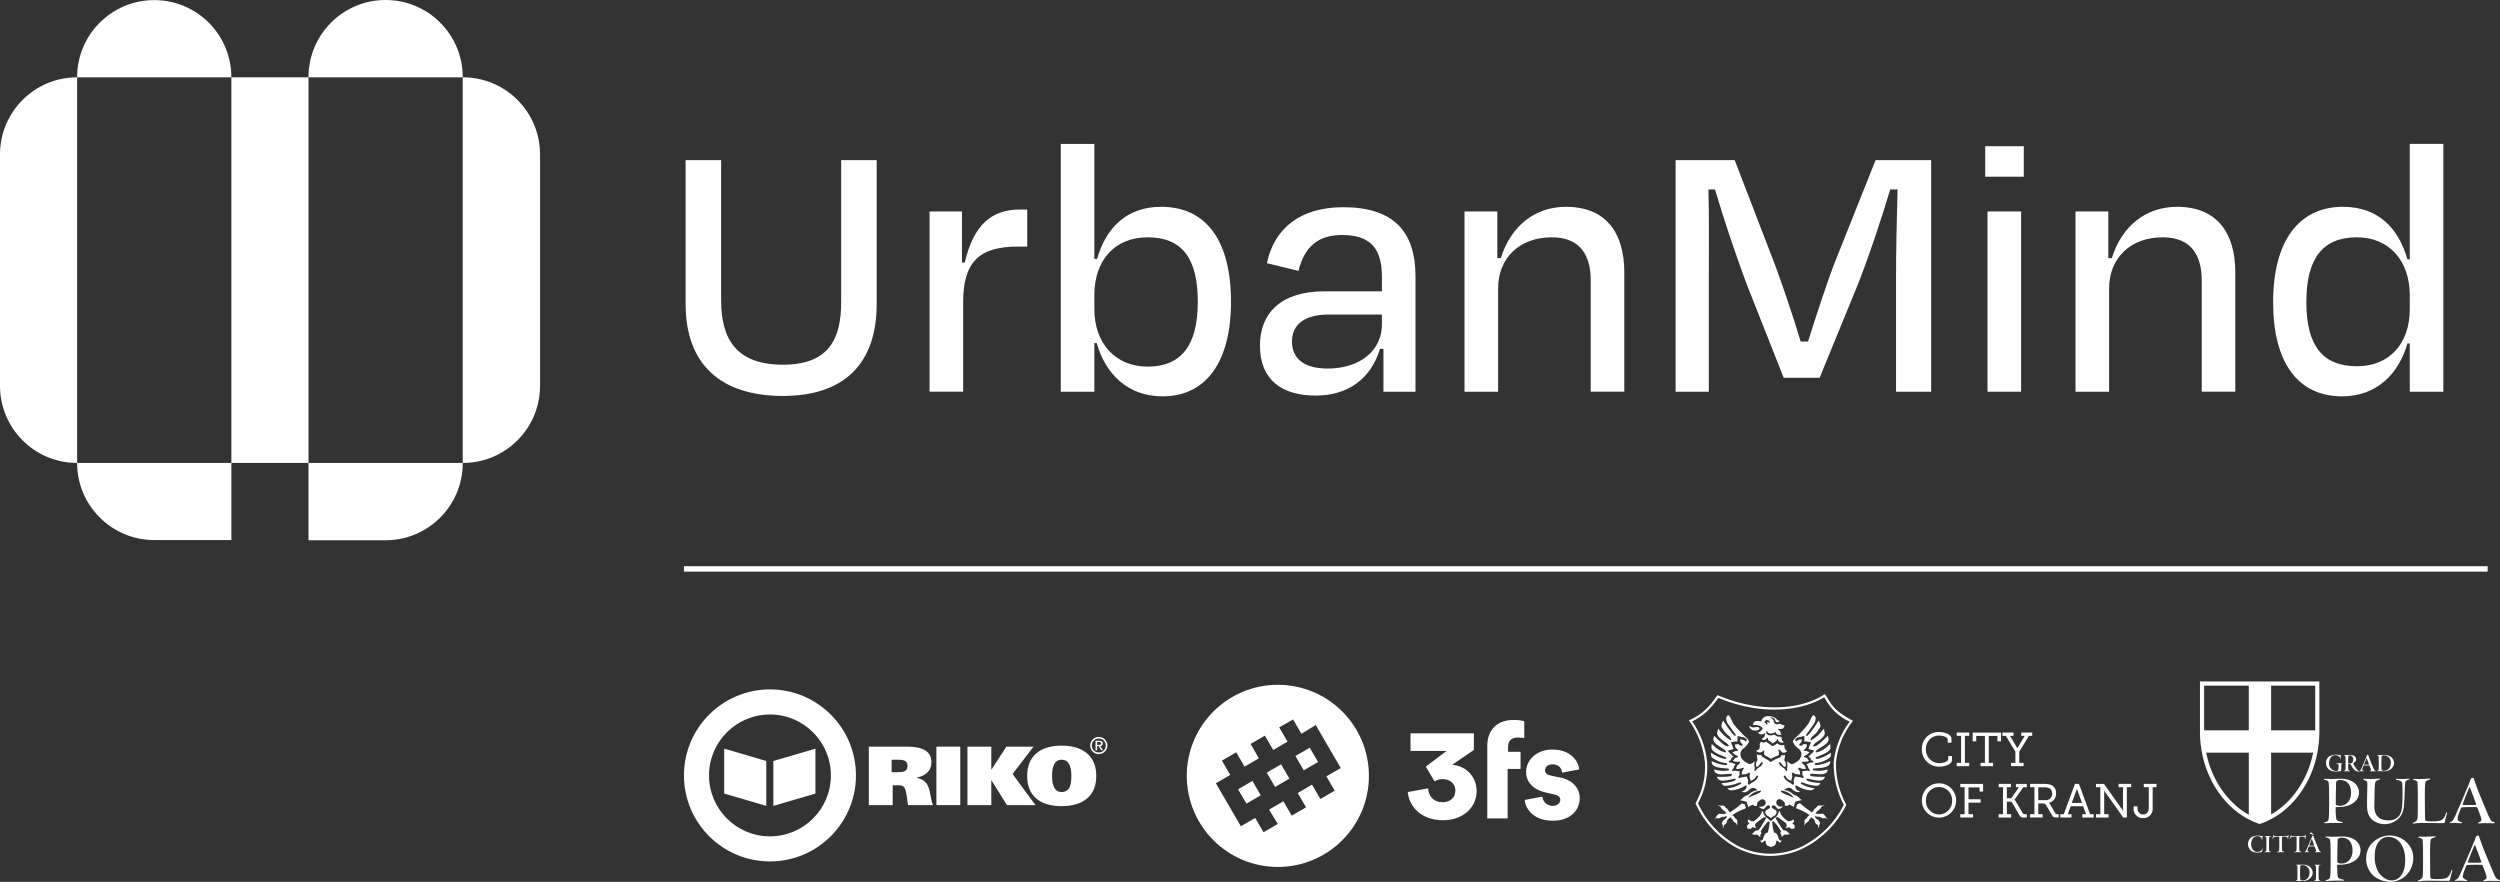 <?xml version="1.0" encoding="UTF-8"?>
<svg id="Layer_1" data-name="Layer 1" xmlns="http://www.w3.org/2000/svg" viewBox="0 0 460.342 162.387">
  <rect x="0" y="0" width="460.342" height="162.387" fill="#333333" stroke="none"/>
  <defs>
    <style>
      .cls-1 {
        fill: #fff;
      }
    </style>
  </defs>
  <path class="cls-1" d="M154.89,55.639v-26.156h6.539v26.511c0,11.017-6.041,16.916-17.271,16.916-11.372,0-17.911-5.756-17.911-16.916v-26.511h6.539v25.799c0,6.966,2.63,11.871,11.372,11.871,8.316,0,10.732-4.549,10.732-11.514"/>
  <path class="cls-1" d="M171.165,72.128v-33.192h5.971v9.381l.497.072c1.707-7.249,5.118-9.808,10.235-9.808h1.28v6.823h-1.705c-7.18,0-10.094,2.842-10.094,10.305v16.418h-6.183l-0.0 0Z"/>
  <path class="cls-1" d="M220.559,55.568c0-8.032-2.913-11.87-9.239-11.87-5.971,0-9.808,4.122-9.808,10.66v2.559c0,6.254,3.837,10.59,9.808,10.59,6.255,0,9.239-3.979,9.239-11.94M201.513,47.678h.497c1.635-5.686,5.401-9.595,11.798-9.595,8.317,0,12.864,6.254,12.864,17.485,0,11.3-4.762,17.413-12.58,17.413-6.468,0-10.52-4.123-12.154-9.809h-.426v8.955h-6.184V26.498h6.184v21.18Z"/>
  <path class="cls-1" d="M254.461,59.76v-1.847h-9.736c-4.338,0-6.825,1.707-6.825,4.976,0,2.63,1.636,4.974,6.54,4.974,6.112,0,10.021-3.412,10.021-8.103M254.746,64.239h-.64c-1.635,5.473-5.899,8.6-11.799,8.6-6.254,0-10.305-2.844-10.305-9.24,0-5.756,3.696-9.95,11.799-9.95h10.66v-2.701c0-4.974-1.919-7.676-7.321-7.676-4.477,0-6.966,2.204-8.032,6.61l-5.827-1.422c1.35-6.396,6.112-10.305,14.072-10.305,9.24,0,13.291,4.477,13.291,12.722v21.252h-5.899v-7.89l-0.0 0Z"/>
  <path class="cls-1" d="M275.854,72.128h-6.184v-33.192h6.041v8.6h.64c1.847-5.9,6.254-9.453,12.012-9.453,7.391,0,10.731,4.834,10.731,12.082v21.962h-6.182v-20.47c0-4.549-1.849-7.96-7.18-7.96-5.899,0-9.878,3.767-9.878,9.453v18.977h0Z"/>
  <path class="cls-1" d="M314.659,72.128h-6.113V29.484h10.875l7.605,19.76c1.065,2.913,3.127,8.883,4.549,13.645h1.35c1.492-4.762,3.412-10.518,4.619-13.789l7.82-19.616h10.233v42.645h-6.467v-21.11c0-4.834.142-11.3.283-16.134h-1.35c-1.564,5.189-3.695,11.727-5.899,17.341l-7.108,17.343h-6.609l-6.966-17.626c-2.204-5.971-4.194-12.012-5.686-17.058h-1.208c.141,4.904.07,11.159.07,16.134v21.11l0-0Z"/>
  <path class="cls-1" d="M365.973,38.937h6.183v33.192h-6.183v-33.192ZM365.547,26.925h7.108v5.614h-7.108v-5.614Z"/>
  <path class="cls-1" d="M388.361,72.128h-6.184v-33.192h6.041v8.6h.64c1.847-5.9,6.254-9.453,12.012-9.453,7.391,0,10.731,4.834,10.731,12.082v21.962h-6.182v-20.47c0-4.549-1.849-7.96-7.18-7.96-5.899,0-9.878,3.767-9.878,9.453v18.977h-0Z"/>
  <path class="cls-1" d="M443.726,56.918v-2.559c0-6.324-3.767-10.66-9.737-10.66-6.254,0-9.309,3.837-9.309,11.94,0,7.96,2.985,11.799,9.309,11.799,5.9,0,9.737-4.051,9.737-10.52M443.726,63.244h-.427c-1.633,5.686-5.755,9.737-12.01,9.737-8.101,0-12.722-6.113-12.722-17.343,0-11.302,4.762-17.556,12.864-17.556,6.539,0,10.235,3.981,11.868,9.667h.427v-21.252h6.183v45.631h-6.183s0-8.885,0-8.885Z"/>
  <path class="cls-1" d="M85.208,14.236v71.007h.036c7.844,0,14.201-6.359,14.201-14.201V28.437c0-7.842-6.357-14.201-14.201-14.201h-.036Z"/>
  <path class="cls-1" d="M56.805,14.201v.036h28.403v-.036c0-7.844-6.359-14.201-14.201-14.201-7.844,0-14.202,6.357-14.202,14.201"/>
  <path class="cls-1" d="M56.805,85.243v14.237h14.202c7.842,0,14.201-6.359,14.201-14.202v-.034s-28.403,0-28.403,0Z"/>
  <rect class="cls-1" x="42.604" y="14.236" width="14.201" height="71.007"/>
  <path class="cls-1" d="M14.201,14.219v.018h28.403v-.018C42.604,6.369,36.235.007,28.385.018c-7.836.009-14.184,6.365-14.184,14.201"/>
  <path class="cls-1" d="M14.201,85.243h0c0,7.844,6.359,14.201,14.202,14.201h14.201v-14.201s-28.403,0-28.403,0Z"/>
  <path class="cls-1" d="M0,28.438v42.604c0,7.844,6.359,14.202,14.201,14.202V14.237C6.359,14.237,0,20.594,0,28.438"/>
  <path class="cls-1" d="M428.252,162.156c.025.051.038.064.128.064.348-.013.889-.064,1.519-.064h1.699c.026,0,.039-.051.039-.104,0-.025-.013-.051-.091-.064-.309-.051-.592-.128-.708-.179-.335-.168-.374-.335-.412-.734-.051-.477-.078-.979-.078-1.648,0-.18.026-.193.103-.193h.451c.952,0,2.175-.258,2.948-.94.502-.437.811-.99.811-1.789,0-.387-.193-1.236-.914-1.764-.823-.618-1.737-.721-2.407-.721-.4,0-1.417.051-1.712.051-.476,0-1.107-.038-1.39-.038-.026.025-.051.051-.051.103,0,.025.025.038.076.051.669.155.76.309.798.527.064.373.091.825.091,2.369v2.304c0,1.107-.039,1.752-.078,1.983-.064.425-.193.554-.837.708l.013.078h0ZM433.195,156.607c0,1.069-.476,1.906-1.236,2.228-.245.116-.579.179-.823.179-.218,0-.451-.063-.618-.128-.103-.064-.141-.091-.141-.22,0-.837.025-3.45.063-3.9.013-.206.064-.297.142-.348.116-.089.309-.167.592-.167,1.558,0,2.021,1.248,2.021,2.342v.013ZM440.095,153.84c-1.094,0-2.214.399-3.09,1.197-.901.798-1.313,1.906-1.313,3.141,0,.953.36,1.983.99,2.704.902,1.017,2.202,1.506,3.567,1.506.63,0,1.776-.271,2.665-1.069.746-.668,1.468-1.815,1.468-3.385,0-2.291-2.061-4.093-4.274-4.093h-.013 0ZM439.786,154.097c.927,0,1.584.437,2.048.926.81.901,1.055,2.215,1.055,3.374,0,2.549-1.21,3.72-2.458,3.72-.696,0-1.365-.257-2.137-1.094-.618-.669-1.03-1.931-1.03-3.141,0-1.146.18-2.227.798-2.936.476-.566,1.004-.848,1.712-.848h.012l0-0ZM451.436,160.173c-.012,0-.025.013-.051.091-.129.476-.245.759-.527,1.094-.36.412-.825.514-2.111.514-.567,0-.825-.025-1.018-.076-.167-.051-.205-.142-.218-.373-.013-.283-.038-1.056-.038-2.587l-.013-1.699c-.013-1.005.025-1.816.064-2.254.038-.372.141-.539.952-.759.013-.051-.026-.116-.051-.142-.541.026-1.21.091-1.841.091-.425,0-.823-.013-1.184-.026-.064,0-.078.013-.091.053l-.013.012c-.012.026.013.051.039.078.656.206.759.334.772.516.026.372.064,1.068.064,2.136v2.717c0,1.235-.026,1.595-.078,1.84-.076.425-.463.592-.863.747-.025.026,0,.078.013.103.026.026.091.026.18.013.322-.038.927-.103,1.545-.103,2.085,0,2.729.038,3.205.038.515,0,.656,0,.785-.013.116-.025.167-.064.193-.218.09-.516.206-.952.347-1.377.064-.233.064-.297.038-.335-.038-.038-.063-.078-.089-.078h-.013l0.0 0ZM456.329,153.84c-.078,0-.22.064-.309.103-.051.038-.091.091-.116.167-.052.155-.142.412-.271.734-.669,1.635-2.15,5.085-2.458,5.754-.477,1.082-.567,1.249-1.095,1.455-.038.013-.025.064,0,.091.013.038.039.051.104.051.167,0,.514-.038.863-.038.347,0,.579.051,1.158.064.066-.013.129-.116.066-.142-.58-.232-.798-.373-.786-.721.026-.489.4-1.326.593-1.841.064-.18.205-.232.347-.245.669-.051,1.957-.051,2.536-.025.116,0,.155.051.232.245.155.373.58,1.48.631,1.724.116.502.089.644-.554.901,0,.026.013.064.026.091.012.025.051.038.076.038.142,0,.683-.051,1.094-.051.413,0,.709.013,1.803.026.012-.013.103-.142.064-.155-.721-.18-.825-.541-1.198-1.339-.18-.399-1.094-2.587-1.531-3.681-.464-1.185-.747-1.866-1.107-2.987-.051-.167-.091-.218-.155-.218h-.012ZM454.783,158.86c-.335,0-.399-.089-.36-.167.502-1.378.695-1.777,1.197-3.0.051-.103.104-.129.167,0,.36.927.618,1.57,1.094,2.922.052.155.013.232-.128.232-.348.013-.606.013-1.082.013h-.888 0Z"/>
  <path class="cls-1" d="M427.975,151.53c.026.051.038.064.129.064.347-.013.888-.064,1.519-.064h1.699c.026,0,.038-.051.038-.104,0-.025-.012-.051-.09-.064-.309-.051-.592-.128-.708-.18-.335-.167-.373-.334-.413-.733-.051-.477-.076-.979-.076-1.648,0-.18.025-.193.103-.193h.45c.953,0,2.177-.258,2.949-.94.502-.437.81-.99.81-1.789,0-.387-.192-1.236-.913-1.764-.825-.618-1.739-.721-2.408-.721-.399,0-1.415.051-1.712.051-.476,0-1.106-.038-1.39-.038-.025.025-.051.051-.051.103,0,.025.026.038.078.051.669.154.759.309.798.527.064.373.09.825.09,2.369v2.304c0,1.107-.038,1.751-.076,1.983-.064.425-.193.554-.838.708l.013.078-0-0ZM432.919,145.981c0,1.068-.476,1.906-1.236,2.227-.245.116-.579.18-.823.18-.22,0-.451-.064-.618-.128-.103-.064-.142-.091-.142-.22,0-.837.026-3.45.064-3.901.013-.205.064-.296.142-.347.116-.089.309-.167.592-.167,1.557,0,2.021,1.248,2.021,2.342v.013ZM443.68,143.445c.039-.051.013-.064-.051-.064-.258.013-.85.064-1.21.064-.283,0-.772-.026-1.017-.038-.129,0-.193.025-.22.064,0,.025-.012.038-.025.063-.013.026,0,.051.064.064.734.078,1.068.233,1.132.721.051.464.051,1.455.026,3.167-.026,1.288-.18,2.124-.605,2.717-.271.36-.811.862-1.983.862-.63,0-1.313-.141-1.738-.489-.541-.45-.85-1.042-.85-2.072,0-1.082.038-2.395.051-3.091.013-.592.038-.952.091-1.222.064-.335.245-.489.862-.669.039,0,.053-.064.053-.116,0-.026-.026-.039-.091-.039-.541,0-1.017.078-1.493.078-.258.013-1.018-.038-1.288-.038-.167,0-.218.025-.232.076l-.013.064c.309.103.541.206.656.309.142.155.155.36.091,2.073-.039,1.132-.039,2.15-.026,2.627.013.721.18,1.711.952,2.394.502.451,1.314.811,2.279.811,1.146,0,2.189-.541,2.819-1.313.605-.76.773-1.674.811-3.013.078-2.329.129-3.128.167-3.372.026-.193.167-.322.284-.373.141-.078.283-.116.45-.155l.051-.089ZM450.477,149.547c-.013,0-.025.013-.051.091-.129.476-.245.759-.527,1.094-.36.412-.825.514-2.112.514-.566,0-.823-.025-1.017-.076-.167-.053-.205-.142-.218-.373-.013-.284-.039-1.056-.039-2.588l-.012-1.699c-.013-1.004.025-1.815.064-2.253.038-.372.141-.541.952-.759.013-.051-.026-.116-.051-.142-.541.026-1.21.091-1.841.091-.425,0-.823-.013-1.184-.026-.064,0-.078.013-.091.053l-.013.012c-.012.026.013.051.039.078.656.206.759.334.772.516.025.372.064,1.068.064,2.136v2.717c0,1.235-.026,1.595-.078,1.84-.078.425-.463.592-.863.747-.025.026,0,.078.013.103.026.026.091.026.18.013.322-.038.927-.103,1.545-.103,2.085,0,2.729.038,3.205.038.515,0,.656,0,.785-.013.116-.025.167-.064.193-.218.09-.516.206-.952.347-1.377.064-.233.064-.297.038-.335-.038-.038-.064-.078-.089-.078h-.013l0.0 0ZM455.369,143.214c-.076,0-.218.064-.309.103-.051.038-.089.091-.115.167-.052.155-.142.412-.271.734-.669,1.635-2.15,5.085-2.459,5.754-.476,1.081-.566,1.249-1.094,1.455-.038.013-.025.064,0,.091.013.038.039.051.104.051.167,0,.514-.038.863-.038.347,0,.579.051,1.158.064.064-.013.129-.116.064-.142-.579-.232-.797-.373-.785-.721.026-.489.4-1.326.593-1.841.064-.18.205-.232.347-.245.669-.051,1.957-.051,2.536-.025.116,0,.155.051.232.245.155.372.58,1.48.631,1.724.116.502.089.644-.554.901,0,.026.013.064.026.091.012.025.051.038.076.038.142,0,.683-.051,1.094-.051s.709.013,1.803.026c.012-.013.103-.142.064-.155-.722-.18-.825-.541-1.198-1.339-.18-.399-1.094-2.587-1.531-3.681-.464-1.185-.747-1.866-1.107-2.987-.051-.167-.091-.218-.155-.218h-.013v0ZM453.825,148.234c-.335,0-.4-.091-.36-.167.502-1.378.695-1.777,1.197-3.0.051-.103.103-.129.167,0,.36.927.618,1.57,1.094,2.922.052.154.013.232-.129.232-.347.013-.605.013-1.081.013h-.888l0-0Z"/>
  <path class="cls-1" d="M428.303,140.503c0,.481.19.864.449,1.104.321.307.794.458,1.354.458.175,0,.316-.014.477-.029.147-.014.217-.014.278-.014.067,0,.123-.004.166-.042.042-.033.066-.067.066-.137.005-.765.019-1.118.033-1.171.051-.051.132-.08.179-.089.005-.01.014-.043.005-.057-.085.005-.189.019-.41.019-.184,0-.391-.014-.703-.032-.029,0-.033.005-.033.013,0,.014.005.024.014.033.005.01.032.024.061.029.075.014.142.029.208.047.166.048.175.147.175.595,0,.372-.033.562-.132.637-.07.056-.184.109-.331.109-.203,0-.594-.089-.92-.434-.303-.311-.383-.712-.383-1.02,0-.575.232-.986.444-1.184.222-.212.458-.284.675-.284.556,0,.939.316,1.019.69.01.047.014.056.019.056h.014c.014,0,.027-.01.032-.024.005-.013.005-.051-.005-.103-.018-.091-.066-.383-.075-.661,0-.033-.01-.043-.019-.048l-.019-.01c-.013,0-.018.005-.023.019l-.038.075c-.005.01-.038.005-.075-.005-.222-.061-.477-.085-.637-.085-.156,0-.43.014-.704.089-.316.086-.51.175-.722.373-.307.283-.439.656-.439,1.076v.005l0-0ZM431.598,139.106c.279.075.294.104.297.236.011.179.014.613.014,1.057v.566c0,.524-.014.803-.07.869-.038.053-.155.113-.251.152,0,.014.01.029.019.037.005.01.024.01.104.01.118,0,.208-.027.439-.027.251,0,.458.018.524.018.014,0,.029,0,.033-.008.014-.019.019-.029.024-.038-.113-.043-.232-.104-.274-.137-.032-.024-.056-.061-.061-.146-.01-.218-.019-.501-.019-.912,0-.047.024-.075.051-.085.043-.014.095-.014.195-.014.179,0,.236.08.321.26.16.344.302.566.529.773.259.246.575.354.887.369.086.005.104-.005.113-.019,0-.014,0-.038-.056-.057-.255-.103-.487-.377-.712-.717-.209-.316-.34-.623-.369-.727-.01-.033.005-.066.029-.08.184-.109.49-.288.49-.671,0-.232-.128-.467-.326-.594-.264-.179-.548-.217-.831-.217-.085,0-.203.005-.444.024-.198.014-.42.014-.623.018-.043,0-.047.01-.043.029l.01.033 0-0ZM433.326,139.842c0,.265-.056.425-.16.557-.118.146-.294.203-.595.203-.056,0-.123-.005-.15-.01-.038-.014-.043-.033-.038-.486.005-.468.005-.728.029-.874.01-.048.029-.072.066-.091.066-.032.132-.051.227-.051.369,0,.623.345.623.746v.005l0-0ZM436.017,138.959c-.029,0-.08.024-.113.038-.019.014-.033.033-.043.061-.019.057-.051.152-.099.27-.245.599-.788,1.864-.901,2.11-.175.396-.208.458-.402.533-.013.005-.008.024,0,.033.005.014.014.018.038.018.062,0,.189-.014.316-.014s.212.019.425.024c.024-.005.048-.042.024-.051-.212-.085-.292-.137-.288-.265.01-.179.146-.486.217-.674.023-.067.075-.086.126-.089.246-.019.718-.019.931-.01.042,0,.056.018.085.089.056.136.212.543.232.632.042.184.032.236-.203.331,0,.01.005.024.008.032.005.01.019.014.029.014.053,0,.251-.019.401-.019.152,0,.26.005.661.01.005-.005.038-.051.024-.056-.265-.067-.302-.198-.439-.49-.066-.147-.401-.95-.562-1.351-.169-.434-.273-.684-.406-1.094-.019-.062-.033-.081-.056-.081h-.005ZM435.45,140.8c-.123,0-.146-.033-.132-.061.185-.506.255-.652.439-1.1.019-.038.038-.048.062,0,.132.34.226.575.401,1.072.019.056.005.085-.048.085-.128.005-.221.005-.396.005h-.326ZM440.831,140.521c0-.414-.16-.783-.505-1.085-.42-.378-1.024-.425-1.35-.425-.184,0-.35.014-.623.019-.236.005-.463.013-.628.013v.014c-.005.01,0,.024.01.033.203.048.264.089.269.193.005.075.014.316.014.835,0,.553.005,1.26-.019,1.624-.005.089-.051.132-.26.236-.008.01-.008.033,0,.042.105-.004.265-.014.412-.014.061,0,.519.019.717.019.321,0,.481-.005.727-.075.251-.07.477-.16.794-.463.329-.311.443-.712.443-.963v-.005l-0.0 0ZM438.962,139.096c.283,0,.585.08.84.302.222.179.449.529.449,1.062,0,.5-.193,1.001-.572,1.251-.288.19-.533.236-.708.236-.123,0-.236-.019-.335-.066-.043-.019-.066-.043-.075-.081-.057-.24-.062-.727-.062-1.331,0-.553.01-1.033.029-1.18.005-.051.005-.08.029-.099.056-.051.288-.094.401-.094h.005l-0.0 0Z"/>
  <path class="cls-1" d="M425.857,160.722c0-.415-.16-.783-.505-1.086-.42-.377-1.024-.425-1.35-.425-.184,0-.35.014-.623.019-.236.005-.463.014-.628.014v.014c-.005.01,0,.024.01.033.203.047.264.089.269.193.005.075.014.316.014.835,0,.553.005,1.26-.019,1.624-.005.089-.051.131-.26.235-.008.01-.008.033,0,.043.105-.005.265-.014.412-.014.061,0,.519.019.717.019.321,0,.481-.005.727-.075.251-.072.477-.161.794-.463.331-.311.443-.712.443-.963v-.005l-0.0 0ZM423.988,159.296c.283,0,.586.081.84.303.222.179.449.529.449,1.062,0,.5-.193,1-.572,1.251-.288.189-.533.236-.708.236-.123,0-.236-.019-.335-.067-.043-.019-.066-.042-.075-.08-.057-.241-.062-.727-.062-1.331,0-.553.01-1.035.029-1.18.005-.053.005-.081.029-.099.056-.053.288-.095.401-.095h.005l0.0 0ZM427.292,159.245c-.005-.01-.01-.014-.048-.014-.056,0-.269.014-.471.014-.217.005-.331-.014-.439-.014-.08,0-.123,0-.156.005-.023.005-.032.01-.037.019,0,.005-.005.014-.005.019,0,.01.005.014.029.019.061.008.112.027.165.056.128.07.132.142.132.811v.926c0,.628-.024.811-.043.882-.024.118-.136.175-.311.217,0,0,0,.014.005.033.005.014.024.024.075.024.072-.005.232-.024.458-.033.132-.005.321,0,.613.014.005-.005.014-.024.014-.038,0-.019-.005-.024-.029-.027-.051-.019-.127-.043-.165-.057-.066-.033-.085-.056-.104-.132-.029-.122-.033-.49-.033-.92v-.779c0-.524.019-.703.029-.768.014-.1.047-.156.331-.227l-.01-.029-0-0Z"/>
  <path class="cls-1" d="M413.938,155.458c0,.722.487,1.538,1.714,1.538.359,0,.572-.08.717-.066.029.005.043,0,.076-.043.066-.089.179-.34.227-.594,0-.014-.01-.033-.019-.053-.014-.01-.024-.01-.029.01-.033.085-.109.241-.246.354-.136.123-.377.268-.684.268-.883,0-1.18-.883-1.18-1.397,0-.406.094-.811.311-1.099.212-.274.51-.42.816-.42.265,0,.453.051.6.174.08.066.131.132.174.217.043.075.075.193.099.27.01.027.019.037.043.037.018-.005.023-.014.023-.024-.018-.203-.023-.447.076-.693.005-.014,0-.024-.01-.038-.01-.005-.024-.014-.033-.005-.099.067-.142.085-.193.067-.161-.062-.388-.099-.633-.099-.109,0-.41.013-.628.07-.279.07-.609.193-.85.463-.297.334-.374.741-.374,1.057v.005l0-0ZM418.159,153.947c-.005-.01-.01-.014-.048-.014-.057,0-.27.014-.473.014-.217.005-.331-.014-.438-.014-.081,0-.123,0-.156.005-.024.005-.033.01-.038.019,0,.005-.005.014-.005.018,0,.01.005.014.029.019.062.01.113.029.165.057.128.07.132.141.132.811v.925c0,.629-.023.813-.042.883-.024.118-.137.174-.311.217,0,0,0,.014.005.033.005.014.023.023.075.023.07-.004.232-.023.458-.032.131-.005.321,0,.613.014.005-.005.014-.024.014-.038,0-.019-.005-.024-.029-.029-.053-.019-.128-.042-.165-.056-.067-.033-.086-.057-.105-.132-.027-.123-.032-.49-.032-.92v-.779c0-.524.019-.703.029-.77.013-.099.047-.155.329-.227l-.008-.027h0ZM419.253,156.906c.005.033.019.037.094.037.175,0,.369-.032.605-.032.174,0,.462.014.642.014.056,0,.07-.01.075-.029l.01-.01c0-.01-.005-.014-.019-.019-.132-.024-.27-.051-.354-.113-.056-.042-.075-.099-.089-.169-.019-.089-.029-.316-.029-.977v-.51c0-.581.014-.854.019-.944.005-.062.019-.109.07-.109h.246c.393,0,.567.032.613.056.043.024.072.076.086.147.005.029.023.118.037.203.005.024.01.043.024.048.014.008.019.008.029.008s.014-.013.014-.037c.023-.284.027-.393.109-.628.01-.029.01-.053,0-.062-.005-.01-.019-.018-.024-.018-.01,0-.019.008-.033.027-.024.043-.066.085-.109.104-.042.019-.094.029-.292.033-.232.01-.717.019-1.251.019-.412,0-.591,0-.736-.005-.118,0-.175-.005-.212-.029-.033-.005-.043-.038-.053-.123-.003-.016-.011-.028-.024-.037-.014-.01-.023-.01-.037,0-.099.344-.203.575-.236.669-.005.043-.005.076.024.099.01.01.023.014.027-.005.076-.179.166-.339.255-.382.066-.033.166-.089.675-.089h.268c.029.019.024.174.024,1.043v.476c0,.671-.019.982-.029,1.044-.019.113-.08.165-.16.198-.104.047-.203.066-.26.08v.019ZM422.435,156.906c.005.033.019.037.094.037.175,0,.369-.032.605-.032.174,0,.462.014.641.014.057,0,.072-.01.076-.029l.01-.01c0-.01-.005-.014-.019-.019-.132-.024-.269-.051-.354-.113-.056-.042-.075-.099-.09-.169-.019-.089-.029-.316-.029-.977v-.51c0-.581.014-.854.019-.944.005-.062.019-.109.072-.109h.245c.393,0,.567.032.615.056.042.024.07.076.085.147.005.029.023.118.037.203.005.024.01.043.024.048.014.008.019.008.029.008s.014-.013.014-.037c.023-.284.027-.393.109-.628.01-.029.01-.053,0-.062-.005-.01-.019-.018-.024-.018-.01,0-.019.008-.033.027-.024.043-.066.085-.109.104-.042.019-.094.029-.292.033-.232.01-.717.019-1.251.019-.411,0-.591,0-.736-.005-.118,0-.175-.005-.212-.029-.033-.005-.043-.038-.053-.123-.003-.016-.011-.028-.024-.037-.013-.01-.023-.01-.037,0-.099.344-.203.575-.236.669-.005.043-.005.076.024.099.01.01.023.014.029-.005.075-.179.165-.339.254-.382.066-.033.165-.089.675-.089h.269c.029.019.024.174.024,1.043v.476c0,.671-.019.982-.029,1.044-.019.113-.08.165-.16.198-.104.047-.203.066-.26.08v.019ZM425.918,153.862c-.027,0-.08.023-.112.037-.019.014-.033.033-.043.062-.019.056-.052.15-.099.268-.246.6-.789,1.865-.902,2.11-.174.397-.208.458-.401.533-.014.005-.01.024,0,.033.005.014.014.019.038.019.032,0,.08-.005.131-.01.057,0,.123-.005.185-.005.127,0,.212.019.425.024.023-.005.047-.043.023-.053-.212-.085-.292-.137-.288-.264.01-.18.147-.487.217-.675.024-.066.075-.085.128-.089.246-.019.717-.019.93-.01.043,0,.057.019.085.089.057.137.212.543.232.632.043.184.033.236-.203.331,0,.01.005.024.01.033.005.01.019.013.029.013.027,0,.089-.004.165-.008.075-.005.161-.01.236-.01.152,0,.26.005.661.01.005-.005.037-.053.024-.057-.265-.066-.303-.198-.439-.49-.067-.147-.402-.949-.562-1.351-.169-.433-.273-.684-.406-1.094-.019-.062-.033-.08-.057-.08h-.005v0ZM425.352,155.702c-.123,0-.147-.032-.132-.061.184-.505.254-.652.439-1.1.019-.037.037-.047.061,0,.132.34.227.576.401,1.072.019.057.005.085-.047.085-.128.005-.222.005-.396.005h-.326ZM425.536,153.276c-.029,0-.142.094-.189.156-.024.023-.014.061.01.075.174.08.519.208.642.251.023-.014.056-.048.042-.067-.104-.089-.458-.415-.5-.415h-.005l-0.0 0Z"/>
  <path class="cls-1" d="M426.314,134.478h-8.117v-8.227h8.119l-.002,8.227ZM425.845,139.015c-.036.154-.072.309-.111.462-.035.142-.072.283-.11.422l-.024.087c-.033.118-.067.236-.103.353l-.021.074c-.041.132-.084.265-.143.446l-.187.537c-.043.118-.088.237-.134.354-.057.147-.116.291-.177.437-.06.143-.123.286-.185.426-.056.124-.115.248-.186.397l-.039.085c-.057.121-.118.239-.178.356-.211.412-.437.814-.673,1.196-.159.258-.323.511-.494.758-.171.245-.345.487-.527.722-.074.095-.149.19-.243.31l-.042.047c-.09.111-.183.221-.278.332-.094.111-.192.218-.292.328-.097.107-.198.214-.302.323-.092.094-.183.185-.277.277-.228.226-.464.443-.708.652-.084.073-.167.143-.267.226l-.059.049-.31.247c-.093.072-.187.142-.289.215-.146.106-.294.21-.451.315-.086.06-.173.117-.316.206-.081.053-.166.105-.269.163l-.098.06c-.049.029-.104.06-.155.088v-11.374h7.736c-.027.14-.057.279-.088.424M414.133,150.056c-.105-.057-.21-.119-.342-.197l-.087-.054c-.085-.048-.169-.1-.304-.186-.09-.056-.178-.113-.267-.175-.15-.101-.3-.206-.451-.316-.074-.054-.147-.109-.218-.163-.163-.125-.325-.253-.482-.382l-.222-.189c-.241-.208-.477-.426-.706-.65-.089-.088-.18-.179-.304-.309-.091-.093-.179-.187-.266-.284l-.014-.017c-.195-.211-.383-.431-.578-.667-.091-.112-.183-.226-.27-.338-.181-.236-.359-.479-.529-.724-.169-.246-.336-.5-.493-.755l-.249-.413c-.07-.127-.142-.251-.212-.381-.053-.098-.106-.198-.16-.304-.143-.273-.279-.551-.412-.842l-.23-.525c-.062-.143-.119-.286-.178-.44-.041-.1-.079-.204-.132-.348l-.059-.162c-.043-.121-.084-.241-.129-.377-.05-.147-.097-.295-.142-.443l-.021-.073-.116-.403c-.042-.153-.082-.304-.121-.463-.035-.132-.067-.267-.112-.467-.03-.137-.06-.276-.087-.416h7.845v11.433c.331.18.407.228.05.032M405.857,126.251h8.227v8.227h-8.227v-8.227ZM405.094,125.488v9.415c.001.158.004.313.01.453l.029.644c.007.122.015.246.026.372l.044.47c.015.149.032.297.051.443.038.313.085.623.137.931.026.153.055.305.085.457.032.166.068.332.104.495l.017.074c.033.141.066.282.1.416.033.135.068.267.104.401l-.007.019.172.551c.048.159.097.315.154.48.041.128.084.254.128.375l.078.216c.042.111.082.222.123.321.059.155.121.308.185.461l.242.55c.135.295.277.587.424.866.055.11.112.217.169.321.07.132.144.261.237.424l.242.402c.165.27.339.535.517.791.178.258.363.511.553.758.092.118.186.235.294.369.192.235.393.464.552.63l.06.089.03.019c.081.087.161.172.23.245l.053.055c.093.097.187.192.283.285.241.237.489.467.741.683l.235.2c.166.136.334.27.505.401.079.06.158.118.236.174.155.113.311.223.465.327.095.066.192.128.342.223.092.058.186.117.261.16l.13.079c.093.055.186.11.306.173l.074.043c.351.192.701.364,1.033.511.093.043.186.081.278.119.277.115.556.222.839.317l.122.041.122-.041c.283-.095.562-.203.858-.326.086-.036.173-.072.254-.109.347-.153.709-.332,1.082-.537.113-.062.224-.127.333-.191.044-.025.087-.05.112-.068.095-.055.19-.113.335-.205.097-.062.193-.124.283-.185.16-.107.319-.218.467-.328.104-.073.206-.15.358-.267l.276-.22.072-.061c.093-.075.184-.153.272-.229.254-.218.504-.449.742-.684.098-.094.192-.19.296-.297.107-.111.212-.223.314-.335.105-.115.208-.228.307-.344.092-.106.185-.216.273-.326l.031-.037c.097-.118.19-.235.282-.354.192-.246.376-.5.554-.758.178-.257.35-.52.517-.79.246-.399.482-.82.702-1.249.063-.123.125-.245.185-.368.023-.047.045-.092.053-.112.062-.13.123-.26.183-.394.066-.147.132-.296.195-.445.062-.152.124-.302.183-.453.048-.122.094-.246.152-.399l.199-.58c.045-.138.091-.277.125-.395.015-.043.029-.084.03-.094.036-.121.072-.242.105-.363l.029-.107c.039-.141.075-.283.111-.426.041-.158.078-.316.118-.493.036-.163.072-.329.104-.494.029-.153.057-.305.085-.458.053-.308.099-.618.137-.93.019-.147.036-.295.055-.477l.045-.494c.008-.105.015-.211.024-.365l.026-.58c.005-.134.007-.267.01-.471l.001-9.412h-21.985l0.0 0Z"/>
  <path class="cls-1" d="M170.701,144.393c-.408-.569-.981-.999-1.933-1.154v-.034c1.639-.367,2.736-1.203,2.736-2.853,0-2.065-1.686-2.868-4.423-2.868h-7.097v10.768h4.393v-3.659h.983c.541,0,.984.063,1.245.557.361.649.412,2.33.607,3.101h4.573c-.458-1.05-.412-2.716-1.083-3.86M165.328,142.189h-1.148v-2.298h1.212c.884,0,1.722.138,1.722,1.112,0,1.094-.885,1.187-1.786,1.187"/>
  <rect class="cls-1" x="172.429" y="137.484" width="4.39" height="10.768"/>
  <polygon class="cls-1" points="182.534 141.712 182.567 141.712 185.305 137.485 190.304 137.485 186.452 142.528 190.664 148.252 185.417 148.252 182.567 143.686 182.534 143.686 182.534 148.252 178.141 148.252 178.141 137.485 182.534 137.485 182.534 141.712"/>
  <path class="cls-1" d="M141.778,126.945c-8.746,0-15.837,7.091-15.837,15.837,0,8.747,7.091,15.836,15.837,15.836,8.747,0,15.836-7.088,15.836-15.836,0-8.746-7.088-15.837-15.836-15.837M141.778,154.003c-6.195,0-11.221-5.022-11.221-11.221,0-6.195,5.025-11.221,11.221-11.221s11.221,5.025,11.221,11.221c0,6.198-5.025,11.221-11.221,11.221"/>
  <polygon class="cls-1" points="133.353 146.125 133.353 137.856 141.101 140.127 141.101 148.394 133.353 146.125"/>
  <polygon class="cls-1" points="142.405 140.127 150.153 137.856 150.153 146.125 142.405 148.393 142.405 140.127"/>
  <path class="cls-1" d="M202.328,135.692c-.872,0-1.584.712-1.584,1.584,0,.874.712,1.585,1.584,1.585s1.584-.712,1.584-1.585c0-.872-.712-1.584-1.584-1.584M202.332,138.559c-.739,0-1.286-.56-1.286-1.283s.547-1.28,1.286-1.28c.73,0,1.277.557,1.277,1.28s-.547,1.283-1.277,1.283"/>
  <path class="cls-1" d="M203.069,136.893c0-.333-.211-.493-.635-.493h-.71v1.75h.301v-.773h.256l.515.773h.322l-.527-.773c.292,0,.478-.202.478-.484M202.024,137.152v-.526h.361c.193,0,.381.055.381.255,0,.226-.15.271-.381.271h-.361v-0Z"/>
  <path class="cls-1" d="M195.477,137.299c-3.999,0-6.342,1.963-6.342,5.568,0,3.672,2.343,5.571,6.342,5.571,3.996,0,6.389-1.898,6.389-5.571,0-3.605-2.393-5.568-6.389-5.568M195.477,145.846c-1.573,0-1.755-1.822-1.755-2.98,0-1.001.13-2.976,1.755-2.976,1.669,0,1.784,1.975,1.799,2.976-.015,1.158-.064,2.98-1.799,2.98"/>
  <path class="cls-1" d="M262.539,141.163l1.618,2.724c.34-.255.936-.426,1.533-.426,1.106,0,2.298.682,2.298,2.128,0,1.278-.936,2.129-2.384,2.129-1.618,0-2.555-1.107-2.64-2.555l-3.744.682c.255,2.724,2.553,5.193,6.47,5.193,3.83,0,6.213-2.469,6.213-5.364,0-2.724-2.042-4.682-4.511-4.851l4-2.724v-3.066h-11.663v3.235h6.64l-3.831,2.895ZM277.692,141.589h2.298v-3.149h-2.298v-.936c0-1.362.936-1.702,1.873-1.702.509,0,.851.084,1.106.084v-3.064c-.426-.171-1.191-.255-1.958-.255-3.149,0-4.851,1.957-4.851,4.766v13.365h3.746v-9.108h.085v0ZM283.991,146.697l-3.235.596c.085,1.362,1.362,3.83,5.193,3.83,3.32,0,4.937-2.042,4.937-4.171,0-1.787-1.277-3.404-3.831-3.83l-1.617-.342c-.511-.084-.936-.426-.936-.936,0-.68.596-1.106,1.362-1.106,1.107,0,1.702.68,1.787,1.533l3.149-.596c-.169-1.447-1.447-3.66-5.022-3.66-2.724,0-4.768,1.873-4.768,4.086,0,1.702,1.022,3.235,3.66,3.831l1.447.34c.936.171,1.193.596,1.193,1.022,0,.511-.511,1.106-1.447,1.106-1.193-.085-1.787-.936-1.873-1.702"/>
  <rect class="cls-1" x="228.538" y="144.362" width="3.051" height="3.052" transform="translate(-42.15 135.304) rotate(-30.153)"/>
  <path class="cls-1" d="M245.768,145.59l-2.639,1.533-1.533-2.64-2.639,1.533,1.533,2.639-2.64,1.533-1.531-2.639-2.64,1.531,1.618,2.64-2.639,1.531-1.533-2.639-2.639,1.533-4.597-7.917,2.639-1.533-1.533-2.639,2.64-1.533,1.531,2.639,2.64-1.531-1.533-2.64,2.639-1.531,1.533,2.639,2.639-1.533-1.533-2.639,2.555-1.447,1.533,2.639,2.639-1.617,4.597,7.917-2.639,1.533,1.531,2.639v-0ZM235.298,126.096c-9.262,0-16.77,7.508-16.77,16.77,0,9.261,7.508,16.769,16.77,16.769s16.77-7.508,16.77-16.769c0-9.262-7.508-16.77-16.77-16.77"/>
  <rect class="cls-1" x="233.815" y="141.297" width="3.051" height="3.052" transform="translate(-39.897 137.54) rotate(-30.153)"/>
  <rect class="cls-1" x="239.093" y="138.233" width="3.051" height="3.052" transform="translate(-37.643 139.777) rotate(-30.153)"/>
  <rect class="cls-1" x="125.941" y="104.26" width="332.126" height="1"/>
  <g>
    <path id="Path_12246" data-name="Path 12246" class="cls-1" d="M358.748,139.754c0,.581-1.148.777-1.668.777-1.368-.01-2.47-1.127-2.46-2.495 0-.036.001-.073.003-.109-.048-1.326.989-2.44,2.315-2.488.035-.001.071-.002.106-.001.649,0,1.607.247,1.607.777v.538h.689v-.703c0-.918-1.424-1.263-2.32-1.263-1.7-.032-3.103,1.32-3.135,3.02-.001.046-.001.093.001.139-.051,1.732,1.311,3.178,3.043,3.229.044.001.088.002.133.001.918,0,2.373-.344,2.373-1.256v-.696h-.689l.002.527-0-0Z"/>
    <path id="Path_12247" data-name="Path 12247" class="cls-1" d="M360.305,135.496h.797v4.973h-.797v.608h2.304v-.608h-.796v-4.973h.796v-.608h-2.304v.608Z"/>
    <path id="Path_12248" data-name="Path 12248" class="cls-1" d="M363.246,136.502h.652v-.986h1.598v4.956h-.796v.608h2.304v-.608h-.797v-4.956h1.59v.986h.66v-1.607h-5.212v1.607h0Z"/>
    <path id="Path_12249" data-name="Path 12249" class="cls-1" d="M372.192,135.496h.635l-1.275,2.134c-.031.051-.059.103-.084.157-.023-.046-.053-.104-.084-.157l-1.263-2.134h.635v-.608h-2.034v.608h.621l1.768,2.915v2.058h-.797v.608h2.305v-.608h-.797l-.007-2.031,1.775-2.942h.621v-.608h-2.019v.608h-0Z"/>
    <path id="Path_12250" data-name="Path 12250" class="cls-1" d="M357.036,144.239c-1.725-.017-3.136,1.368-3.153,3.093-0.0.022-0.0.045 0.0.067,0,1.744,1.414,3.157,3.157,3.157s3.157-1.414,3.157-3.157c.018-1.726-1.366-3.141-3.092-3.159-.022-0-.045-0-.067,0M357.038,149.98c-1.365-.033-2.445-1.167-2.412-2.532 0-.015.001-.03.002-.045-.041-1.335,1.007-2.45,2.342-2.491s2.45,1.007,2.491,2.342c.002.05.002.099,0,.149.056,1.367-1.006,2.52-2.373,2.576-.016.001-.032.001-.049.002"/>
    <path id="Path_12251" data-name="Path 12251" class="cls-1" d="M360.961,144.952h.797v4.973h-.797v.608h2.357v-.608h-.847v-2.127h2.224v-.626h-2.225v-2.181h2.039v.761h.652v-1.41h-4.2v.61Z"/>
    <path id="Path_12252" data-name="Path 12252" class="cls-1" d="M371.214,144.951h.548l-1.414,2.039h-.809v-2.039h.753v-.608h-2.262v.608h.797v4.973h-.797v.608h2.296v-.608h-.788v-2.308h.56c.183-.024.361.074.439.241l1.273,2.19c.144.35.513.552.885.486h.512v-.608h-.357c-.167.019-.328-.067-.404-.216l-1.245-2.099c-.067-.132-.16-.249-.273-.344l1.639-2.306h.641v-.608h-1.994v.599Z"/>
    <path id="Path_12253" data-name="Path 12253" class="cls-1" d="M378.46,149.752l-1.011-1.729c-.041-.077-.093-.147-.155-.209.809-.182,1.364-.929,1.304-1.757.053-.695-.367-1.34-1.024-1.573-.356-.108-.727-.156-1.099-.141h-2.658v.608h.797v4.972h-.797v.608h2.296v-.608h-.786v-1.969h.821c.389,0,.486.073.637.344l1.022,1.747c.224.394.332.486.885.486h.382v-.608h-.23c-.219,0-.305-.024-.387-.172M375.326,144.971h1.132c.266-.007.532.032.785.115.418.158.678.578.633,1.023.057.619-.4,1.167-1.019,1.224-.052.005-.104.006-.156.003h-1.378l.003-2.365v0Z"/>
    <path id="Path_12254" data-name="Path 12254" class="cls-1" d="M382.811,144.344h-.74l-2.052,5.582h-.639v.608h2.053v-.608h-.677l.532-1.459h2.296l.541,1.459h-.677v.608h2.06v-.608h-.643l-2.052-5.582h-0ZM381.487,147.848l.899-2.421c.021-.06.039-.121.053-.184.014.057.032.121.055.185l.883,2.421-1.89-.001v-0Z"/>
    <path id="Path_12255" data-name="Path 12255" class="cls-1" d="M390.118,144.951h.804v4.357c-.024-.049-.051-.099-.078-.14l-3.426-4.822h-1.466v.608h.797v4.973h-.797v.608h2.313v-.608h-.804v-4.357c.024.049.051.099.078.14l3.426,4.822h.669v-5.582h.802v-.608h-2.319v.608Z"/>
    <path id="Path_12256" data-name="Path 12256" class="cls-1" d="M394.746,144.344v.608h.926v3.798c0,1.139-.804,1.227-1.046,1.227-.77,0-1.046-.635-1.046-1.227v-.27h-.704v.344c-.091.91.573,1.722,1.483,1.813.088.009.177.011.266.005.93.044,1.719-.674,1.763-1.604.004-.078.002-.155-.005-.233v-3.854h.71v-.608h-2.348l-0-0Z"/>
    <path id="Path_12257" data-name="Path 12257" class="cls-1" d="M341.062,132.917l.133-.181-.201-.115c-2.992-1.642-3.521-2.503-4.523-4.118-.109-.158-.224-.349-.33-.514l-.115-.179-.171.115c-2.91,1.883-7.577,2.87-12.935,2.021-1.084-.171-2.158-.406-3.215-.704-1.126-.328-2.232-.721-3.312-1.177h0l-.164-.069-.095.146c-.6.927-1.308,1.779-2.11,2.538-.828.774-1.779,1.404-2.815,1.863l-.219.102.134.196c1.552,2.217,2.519,4.791,2.81,7.482.174,2.616-.41,5.227-1.682,7.52l-.053.093.047.093c1.543,3.392,4.131,6.2,7.387,8.012,1.928,1.02,4.074,1.56,6.256,1.573,2.176-.001,4.322-.504,6.272-1.47,3.355-1.72,6.074-4.466,7.761-7.839l.047-.088-.045-.098c-1.276-2.382-1.915-5.053-1.854-7.754.285-2.711,1.319-5.289,2.985-7.446M339.513,148.204c-1.645,3.258-4.281,5.911-7.528,7.577-1.893.939-3.979,1.425-6.092,1.419-2.115-.015-4.195-.539-6.064-1.528-3.149-1.75-5.658-4.459-7.162-7.732,1.279-2.339,1.862-4.995,1.68-7.654-.283-2.676-1.225-5.24-2.744-7.462.99-.47,1.902-1.09,2.704-1.837.783-.745,1.48-1.576,2.078-2.478,1.049.436,2.122.81,3.215,1.122,1.068.306,2.153.548,3.25.726,5.36.839,10.054-.117,13.052-1.972.076.124.142.239.215.344.994,1.837,2.566,3.296,4.472,4.151-1.643,2.171-2.658,4.753-2.932,7.462-.063,2.736.574,5.442,1.852,7.862"/>
    <path id="Path_12258" data-name="Path 12258" class="cls-1" d="M336.12,150.294l-.253-.325c-.29-.238-.486-.127-.689-.09-.273-.001-.546-.024-.815-.068-.051-.06.009-.177.068-.255.301-.355.747-.449.893-.918.034-.045.049-.045.08-.083l.23-.131.131-.093.155.037c.034.031.034,0,.02-.037-.02-.015-.048-.048-.063-.048-.311-.032-.419.115-.675.048h-.39c-.253.148-.36.481-.681.589-.165.224-.23.514-.519.66-.765-.516-1.496-1.081-2.188-1.691-.138.11-.307.175-.483.185-.058.229-.135.453-.23.669.034.032.083.115.161.148.816.278,1.59.669,2.297,1.162,0,.042,0,.123-.063.145-.147.039-.261.154-.301.301-.146.305-.451.262-.514.617-.076.127,0,.294.028.367-.103.186-.077.416.064.574-.056-.225.05-.458.257-.563.194-.076.355-.219.453-.403.049-.274.298-.364.449-.574.014-.033.026-.033.026-.033.249.167.459.386.614.643-.017.235.085.464.271.608.131.129.305.161.344.323.04.121.055.249.045.377.194-.013.126-.329.126-.442.096-.338.15-.129.131-.545-.063-.051-.053-.305-.383-.529l-.199-.065c-.03-.206-.364-.303-.344-.558.278-.034.527.189.854.093.32.063.475.381.85.259.263-.02.528.028.767.14l-.437-.286c-.029,0-.059-.189-.078-.207"/>
    <path id="Path_12259" data-name="Path 12259" class="cls-1" d="M320.787,147.898c-.701.611-1.44,1.176-2.213,1.691-.27-.145-.335-.436-.51-.66-.319-.109-.417-.442-.689-.589h-.37c-.276.068-.369-.08-.673-.048-.014,0-.048.033-.068.048-.024.037-.014.068.02.037l.145-.037.142.093.209.131c.035.025.067.052.096.083.142.459.589.558.899.918.026.077.093.194.044.255-.27.045-.543.067-.816.068-.222-.105-.486-.07-.673.09l-.277.325c0,.017-.039.207-.063.207l-.429.286c.238-.117.504-.165.768-.14.352.122.509-.196.831-.259.335.098.595-.126.847-.092.034.255-.303.351-.344.558l-.195.065c-.178.131-.307.317-.369.529-.034.417.02.209.126.545,0,.115-.061.429.131.441-.008-.127.008-.254.047-.375.021-.163.193-.194.323-.323.273-.24.242-.323.273-.608.157-.255.365-.474.612-.643.02.002.038.015.046.033.126.211.398.301.447.574.093.187.255.331.451.402.202.109.307.339.257.563.131-.164.151-.39.051-.574.017-.073.104-.238.026-.366-.049-.355-.367-.311-.496-.617-.047-.144-.161-.256-.305-.301-.057-.024-.085-.088-.063-.146.709-.495,1.486-.884,2.306-1.155.078-.03.129-.115.163-.148-.106-.212-.181-.438-.224-.67-.178-.004-.349-.069-.484-.184"/>
    <path id="Path_12260" data-name="Path 12260" class="cls-1" d="M330.096,151.698l-.073-.049.065-.064c.115-.115.296-.294.271-.459-.028-.102-.101-.187-.199-.23-.211.216-.501.337-.804.334-.039 0-.077-.004-.115-.014-.568-.356-1.048-.834-1.405-1.401-.024-.12-.034-.243-.03-.365,0-.013-.026-.033-.069-.042-.016-.01-.035-.015-.054-.016-.038.005-.074.016-.109.031l-.063.165c-.147.39-.328.878-.765,1.022-.097.066-.185.143-.264.23-.114.124-.246.23-.391.315l-.031.018-.032-.018c-.139-.076-.26-.181-.357-.307-.069-.09-.153-.168-.248-.23-.429-.15-.611-.638-.755-1.033l-.034-.132c-.046-.033-.1-.055-.156-.062-.019.001-.038.006-.055.016l-.034.052h-.015c-.007.042-.01.084-.014.125-.007.082-.02.164-.038.245-.357.568-.841,1.046-1.413,1.396h-.085c-.303.009-.596-.112-.804-.334-.096.045-.167.128-.197.23-.028.16.129.332.262.479l.057.063-.078.037c-.285.101-.437.411-.344.698.008.05.012.101.013.152h0c.094.003.187.02.276.049.068.023.138.036.209.04.094,0,.23-.034.421-.301l.023-.032.039.006c.062.013.123.033.181.059.086.041.18.065.276.071.096-.003.189-.034.267-.091-.113-.029-.207-.109-.253-.217-.018-.208.048-.415.183-.574l.026-.039.008-.007c.211-.168.412-.309.608-.445.237-.168.459-.324.71-.527.029-.007.057-.017.084-.028.052-.023.108-.037.165-.04.036,0,.07.008.073.017.066.01.121.054.147.115h0l.008.028c.018.061-.039.165-.44.804-.201.319-.427.682-.567.943-.073.1-.153.194-.239.284-.064.07-.126.137-.174.203l-.022.03h-.038c-.033-.005-.067-.007-.101-.007-.295.037-.561.194-.735.435-.081.096-.177.179-.284.246.198.095.417.139.637.129.113 0.0.225-.006.338-.02h.025l.02.016c.066.052.126.11.18.173.078.108.191.187.32.222.017.001.034.001.051,0h.032c-.113-.133-.104-.331.022-.452.136-.141.139-.363.007-.507l-.024-.034.022-.036c.373-.636.816-1.228,1.32-1.766.028-.035.07-.056.115-.057.048,0,.09.023.086.039.088.029.14.121.119.211-.046.602-.153,1.197-.32,1.777l-.011.042h-.044c-.472.037-.629.517-.783.98-.03.092-.061.184-.098.281-.068.136-.209.22-.36.215-.038,0-.077,0-.115-.007.068.18.177.36.335.373.147-.017.245-.161.3-.258.06-.057.141-.088.224-.086.024 0.0.048.002.072.007l.044.009.021.172c.01.249.104.488.267.677.095.074.207.124.326.145.146.025.282.094.387.199.102-.104.233-.173.377-.199.117-.022.227-.071.32-.145.171-.193.265-.442.265-.699l.045-.15.037-.008c.023-.005.047-.007.07-.007.089.002.175.039.238.102.047.115.142.204.261.242.183-.013.288-.191.359-.373-.039,0-.076.007-.115.007-.161.001-.309-.087-.383-.23-.028-.079-.055-.162-.083-.247-.154-.475-.313-.967-.792-1.005h-.045l-.011-.042c-.169-.57-.269-1.159-.298-1.753-.043-.074-.02-.169.053-.215.026-.041.072-.065.121-.063.044-0.0.086.018.115.052.508.536.949,1.131,1.313,1.773l.021.036-.024.033c-.134.145-.13.37.008.511.125.12.138.314.031.45h.069c.138-.038.26-.122.344-.238.048-.055.1-.107.155-.154l.021-.017h.026c.112.013.224.02.336.02.221.011.442-.034.642-.13-.103-.067-.195-.148-.274-.241-.178-.24-.446-.398-.742-.437-.033-0-.066.002-.099.007l-.04.006-.022-.033c-.051-.071-.107-.138-.169-.201-.086-.088-.163-.185-.23-.288-.139-.248-.355-.592-.552-.907-.442-.705-.479-.776-.459-.853.008-.013.075-.121.132-.121h0c.031-.016.065-.024.1-.024.06.004.119.019.173.045l.083.034c.222.178.436.327.656.48s.429.3.675.499c.149.169.221.392.197.617-.052.099-.141.172-.248.204.076.057.168.089.263.092.093-.006.184-.029.267-.069.063-.027.129-.048.196-.061l.039-.006.023.032c.183.266.311.301.403.301.069-.004.138-.017.203-.04.089-.029.182-.046.276-.049h.007c.001-.049.006-.098.015-.146.099-.287-.053-.6-.34-.7-.004-.001-.008-.003-.013-.004"/>
    <path id="Path_12261" data-name="Path 12261" class="cls-1" d="M323.15,134.507c.161.009.323-.002.481-.034.249-.057.525-.312.206-.527-.266-.219-.734.051-1.042,0-.253-.044-.495-.141-.708-.285.078.518.544.888,1.067.846"/>
    <path id="Path_12262" data-name="Path 12262" class="cls-1" d="M328.511,137.157c-.111.051-.233.076-.356.073-.159-.003-.316-.032-.466-.085-.155-.057-.294-.152-.405-.274-.061.058-.131.106-.208.14-.129.057-.251.131-.36.22-.089.082-.204.131-.325.137-.105-.002-.206-.043-.284-.115-.055-.049-.105-.103-.15-.161-.021-.028-.044-.054-.07-.078-.045-.031-.093-.057-.144-.078-.121-.05-.233-.122-.33-.211-.046-.046-.086-.097-.121-.153-.173.097-.368.151-.567.155-.156.003-.309-.043-.437-.132-.215.139-.312.403-.239.648,0,.062.022.614-.194.763-.164.099-.338.183-.518.249.201.175.451.283.715.309.079.001.157-.015.23-.047.435-.194.479-.344.481-.344l.123.029c-.07.332-.098.722-.011.796.15.102.306.195.467.278.259.137.509.29.747.459.376-.243.781-.436,1.207-.574.099-.018.186-.078.237-.165.061-.151.065-.319.014-.474l-.06-.587.103.053c.171.1.315.242.419.411.103.139.269.218.442.211.237-.008.461-.114.618-.293-.284-.166-.468-.462-.491-.791 0-.123-.02-.244-.06-.36"/>
    <path id="Path_12263" data-name="Path 12263" class="cls-1" d="M324.328,133.833c.089.063.166.141.23.23l.017.025-.009.03c-.011.036-.025.072-.041.107-.074.142-.175.269-.296.374-.154.127-.33.226-.519.292.1.12.224.218.363.288.081.036.169.054.258.053.21-.006.415-.071.59-.187l.115-.076-.017.137c-.07.537-.279.842-.621.906.034.151.176.253.33.238.281-.009.539-.156.689-.394l.121.033c-.02.171.034.342.148.471.066.058.142.105.224.137.078.033.151.076.219.126.048.041.092.087.13.138.03.041.063.08.1.115.009.01.022.017.036.018.021,0,.054-.026.096-.06.132-.107.278-.196.434-.264.169-.108.281-.285.308-.483h.123c.043.268.219.496.467.606.108.039.222.06.336.062.075.004.149-.013.215-.051.015-.009.039-.028.041-.046,0-.037-.062-.101-.106-.145-.029-.027-.056-.057-.08-.088-.093-.155-.156-.327-.184-.506-.007-.038-.011-.076-.01-.115,0-.096-.009-.115-.049-.124-.103-.022-.208-.03-.313-.026-.124.006-.247-.007-.367-.037-.214-.054-.399-.186-.521-.37-.253.114-.526.175-.804.18h0c-.226-.008-.443-.088-.62-.23-.124-.133-.166-.323-.109-.496l.099-.201.041.178c.105.243.343.4.607.401.243-.011.48-.071.699-.176l.284-.124.103.298c.035.041.074.079.115.115.061.038.127.068.196.088.053.013.107.02.161.021h.238c.069-.003.137.005.203.024l.056-.023c-.045-.022-.084-.054-.115-.093-.06-.081-.08-.184-.055-.281.045-.23-.344-.527-.504-.622l.051-.115c.125.033.254.05.383.051.377.051.724-.214.775-.591.004-.032.006-.065.006-.098h0c-.222.011-.442-.052-.623-.181-.054-.057-.129-.092-.208-.095l-.139.031c-.13.035-.264.056-.398.061-.197.006-.385-.085-.503-.243-.07-.103-.115-.221-.13-.344-.012-.105-.05-.206-.109-.294-.103-.148-.257-.253-.433-.294l.034-.122c.311.045.662.095.775.471l.026.094c.049.181.079.292.279.344.035.011.07.017.107.018.052-.002.103-.01.153-.024.081-.025.149-.079.192-.152.024-.048.029-.103.014-.155h-.065c-.125.016-.25-.036-.326-.137-.323-.413-.819-.653-1.343-.65-.082-.008-.16-.011-.237-.011-.61-.063-1.177.321-1.344.91l-.016.061-.061-.016c-.185-.043-.373-.065-.563-.067-.265-.022-.527.066-.724.245-.115.153-.161.347-.127.536.128-.043.262-.064.396-.062.396.015.78.139,1.11.358M324.902,132.968c.041-.228.247-.387.478-.37h.021c.238-.008.442.168.471.404v.045l-.042.016c-.03.011-.06.023-.088.038l-.045.026-.016.007c.005-.014.007-.029.008-.044,0-.089-.072-.162-.162-.162s-.162.072-.162.162.072.162.162.162h.009c-.036.033-.067.072-.092.115l-.045.036h-.078l-.018-.029c-.078-.154-.208-.276-.367-.344l-.039-.015.007-.047h-0Z"/>
    <path id="Path_12264" data-name="Path 12264" class="cls-1" d="M334.619,139.753c-.08.001-.159-.018-.23-.055-.034-.018-.062-.044-.083-.076l-.016-.051.009-.028c.034-.094.212-.166.65-.335.719-.28,1.802-.7,2.086-1.34.04-.289.028-.582-.036-.867-.107.091-.215.184-.324.278-.599.634-1.372,1.076-2.223,1.27h-.038l-.078-.088.011-.042c.069-.265.459-.501.908-.773.621-.377,1.394-.844,1.48-1.481-.048-.13-.08-.266-.093-.404-.008-.098-.03-.195-.065-.287-.065.06-.184.176-.308.296-.816.804-1.722,1.66-2.194,1.66h0c-.08.004-.157-.029-.21-.088l-.028-.032.017-.037c.219-.299.498-.549.82-.732.586-.414,1.249-.885,1.352-1.482-.032-.306-.112-.605-.238-.886-.576.877-1.351,1.607-2.261,2.131l-.061.034-.03-.065c-.091-.204.093-.435.186-.553.091-.09.186-.18.285-.273.55-.447.996-1.01,1.306-1.647.013-.229-.026-.458-.115-.669-.044-.16-.123-.308-.23-.435-.109.164-.216.329-.324.496-.495.826-1.079,1.596-1.74,2.296l-.018.018h-.028c-.098,0-.16-.029-.186-.086-.045-.101.056-.23.18-.367.166-.207.302-.409.433-.604.106-.157.211-.313.327-.466.072-.115.154-.23.238-.344.388-.407.595-.953.574-1.514-.058-.135-.144-.256-.254-.355l-.053-.057h-.063c-.103,0-.15.017-.18.071-.172.247-.317.512-.432.791-.097.234-.213.461-.344.677-.381.542-.811,1.049-1.285,1.513-.174.183-.354.37-.537.574-.08.075-.17.152-.264.23-.344.295-.744.629-.781,1.022.223.52.595.963,1.068,1.273.446.342.619.933.427,1.46-.145.429-.448.786-.848.999-.068.037-.133.079-.2.122-.179.141-.394.228-.621.25-.042 0-.085-.005-.126-.014-.1-.031-.194-.076-.281-.134l-.02-.023c-.09,0-.147-.072-.199-.137l-.028-.04-.279-.185c.133.428.14.886.022,1.318-.022.042-.016.093.015.129.046.067.065.149.053.23-.004.07-.063.124-.134.121-.001-0-.003-0-.004-0-.038.002-.075-.012-.103-.038-.041-.035-.072-.079-.09-.13-.036-.088-.092-.166-.163-.23-.129-.113-.268-.215-.414-.304-.319-.157-.555-.443-.647-.785,0-.073.106-.126.188-.13s.106.051.15.115l.391.497c.078.133.208.228.358.262.024.007.047.014.07.023.017-.052.04-.101.068-.148.017-.032.034-.063.044-.083.03-.208.014-.421-.046-.622-.031-.096-.081-.185-.146-.263-.095-.088-.119-.23-.057-.344.067-.244.112-.493.134-.745-.09.021-.181.031-.273.032-.12 0-.24-.018-.355-.054-.017.05-.039.098-.064.145-.127.227-.345.389-.599.444-.378.131-.739.307-1.073.526l-.317.203-.286-.245c-.22-.155-.45-.294-.689-.418-.195-.099-.382-.214-.558-.344-.102-.081-.175-.193-.209-.319-.079.017-.16.026-.241.026-.191-.003-.379-.044-.553-.121-0.0.292.03.582.09.868.054.112.032.246-.054.335-.063.08-.109.172-.134.271-.073.197-.091.411-.051.618.01.039.026.076.048.109.024.04.044.083.061.126.022-.009.045-.017.068-.023.149-.037.277-.133.352-.268l.395-.509c.032-.058.093-.095.16-.094h.009c.083-.005.153.059.158.141-.089.345-.327.631-.65.782-.145.088-.284.186-.414.295-.059.062-.108.134-.145.211-.045.083-.07.127-.093.137-.03.031-.072.048-.115.047-.068.001-.126-.048-.138-.115-.01-.085.012-.17.061-.24.032-.034.041-.085.021-.127-.117-.418-.121-.86-.014-1.281l-.25.142c-.045.075-.104.176-.178.176h-.009l-.049.03c-.091.06-.19.106-.294.138-.041.008-.082.012-.124.011-.237-.021-.461-.114-.644-.265-.057-.039-.115-.076-.171-.115-.389-.223-.688-.574-.846-.993-.182-.533-.005-1.122.44-1.467.462-.304.827-.736,1.049-1.242-.038-.414-.417-.745-.751-1.033-.098-.084-.191-.165-.273-.247-.194-.212-.389-.413-.574-.611-.467-.446-.888-.937-1.259-1.466-.125-.211-.235-.43-.33-.656-.117-.289-.265-.563-.443-.819-.026-.046-.078-.064-.181-.064h-.056l-.053.057c-.107.095-.193.213-.25.344-.03.571.178,1.129.574,1.541.079.115.157.217.23.319.139.18.257.357.378.537s.23.352.391.554c.115.124.215.253.171.352-.024.055-.083.083-.173.083h-.025l-.018-.014c-.636-.657-1.195-1.384-1.668-2.166-.136-.209-.274-.417-.413-.625-.108.128-.186.278-.23.44-.087.213-.121.444-.101.673.319.668.788,1.254,1.371,1.711l.239.23c.088.134.222.338.154.519l-.024.069-.065-.037c-.907-.521-1.677-1.25-2.248-2.127-.124.278-.204.574-.237.877.102.606.759,1.073,1.339,1.492.322.185.601.437.816.739l.016.037-.026.031c-.052.06-.128.093-.208.09-.459,0-1.368-.858-2.181-1.661-.126-.123-.245-.241-.304-.297-.037.094-.06.193-.068.294-.01.126-.039.251-.085.369.08.67.853,1.14,1.475,1.517.445.271.83.504.906.804-.006.031-.023.058-.048.077l-.021.02h-.03c-.859-.197-1.639-.647-2.24-1.293-.104-.092-.208-.181-.311-.269-.066.281-.081.572-.042.858.28.654,1.363,1.076,2.079,1.355.434.17.611.241.645.334.01.026.007.054-.006.078l-.026.032-.068.065c-.065.025-.134.037-.203.036-.913-.224-1.775-.621-2.539-1.169-.026.214.034.786.137.845.77.626,1.711,1.007,2.7,1.092.077.039.137.106.168.187,0,.068-.021.106-.037.106h0c-.077.04-.161.064-.247.071-.838-.07-1.656-.297-2.411-.667l-.181-.076c-.011.175.017.35.083.512.363.673,1.501.751,2.411.814.212.015.411.029.583.049l.055.037.016.028c.051.05.074.122.061.193l-.008.037-.036.011c-.314.088-.639.13-.966.124-.59-.009-1.176-.093-1.745-.249.008.216.096.42.248.574.341.233.75.346,1.163.321.257,0,.525-.026.785-.052s.517-.049.763-.049c.073,0,.148,0,.219.007h.045l.051.183-.14.239h-.028c-.596.1-1.2.144-1.804.131-.269,0-.537,0-.794-.014.048.159.131.306.242.429.258.209.587.31.918.281.493-.024.982-.101,1.459-.23.232-.062.468-.106.706-.131.045,0,.115.044.099.073.035.041.041.1.016.148-.144.294-1.594.574-2.387.574h-.183c.051.142.23.459.449.488.117.025.236.037.356.036.737-.062,1.461-.23,2.149-.501.165-.07.338-.116.515-.139h.026c.057.034.098.089.115.153-.003.054-.028.105-.069.14-.768.439-1.619.712-2.498.804.039.033.091.071.127.099.062.039.118.086.166.141.166.098.357.145.55.137.887-.088,1.741-.387,2.488-.874.026-.016.053-.029.082-.04.019-.004.037-.006.056-.006l.101.02v.061c.016.506-.287.859-.899,1.052.142.087.304.135.47.14.334-.041.644-.193.881-.432.183-.238.465-.379.765-.383.05-0.0.101.004.15.011.209.063.401.175.558.327l.083.093-.123.013c-.619.093-1.186.397-1.607.86-.438.087-.828.332-1.095.689-.114.112-.246.204-.39.271.21.034.459.099.689.157.171.044.332.085.459.109l.033.007.014.032c.101.243.181.495.238.752.017.078.034.152.06.236.259-.221.564-.382.893-.47h.039l.017.034.054.13c.093.052.198.079.304.076.131-0.0.26-.03.378-.086-.068-.151-.075-.323-.022-.48.425-.554.77-.67.985-.67.325.011.58.283.569.608-0.0.006-.001.013-.001.019,0,.372-.284.747-.918.747-.088-0-.175-.007-.262-.02v.013c-.007.027-.004.055.008.08,0,.034.018.049.086.086.029.015.056.032.083.051.154.128.345.203.545.215.043 0.0.085-.004.127-.013.135-.075.249-.183.333-.312.129-.168.262-.344.502-.344.045.001.091.007.134.02.116.057.184.179.173.308-.001.036-.009.071-.022.104-.117.139-.266.246-.435.311-.173.055-.319.173-.409.331-.056.31.074.624.333.804.135.108.288.191.452.246.045.041.149.161.219.246.037-.038.084-.082.131-.124.04-.036.079-.074.115-.115l.032-.025.02-.007c.154-.047.298-.123.424-.224.254-.18.384-.488.335-.796-.087-.165-.235-.289-.413-.344-.171-.064-.323-.172-.44-.312l-.028-.076v-.021c-.012-.139.067-.269.195-.323.04-.009.081-.013.122-.014.25,0,.386.177.517.344.077.121.181.223.303.298.046.012.094.017.141.017.2-.009.391-.086.542-.217.024-.016.048-.028.071-.04.076-.04.093-.054.104-.132.009-.014.009-.022.007-.055-.086.012-.172.018-.258.018-.326.033-.644-.12-.822-.395-.123-.217-.123-.482,0-.699.096-.174.279-.282.478-.28.216,0,.563.115,1.006.689.033.154.019.314-.04.459.116.056.243.085.372.086.097.001.193-.016.284-.051l.101-.188h.039c.327.088.631.247.889.467.02-.07.032-.131.047-.195.056-.272.142-.538.257-.791l.014-.031.033-.007c.123-.024.281-.063.45-.107.23-.06.493-.125.71-.16-.148-.069-.284-.162-.403-.276-.282-.37-.691-.622-1.148-.707-.408-.459-.968-.757-1.577-.838l-.138-.013.1-.096c.169-.149.369-.26.584-.325.046-.006.092-.009.138-.009.293.002.568.141.743.375.251.242.573.396.918.44.163-.002.323-.044.466-.123-.626-.195-.93-.548-.905-1.049 0-.046.038-.084.084-.083.003 0.0.006 0.0.009.001h.046s.049.024.094.049c.747.482,1.597.779,2.481.867.186.008.371-.034.535-.123.054-.054.114-.102.178-.145.045-.033.109-.08.153-.107-.889-.094-1.748-.371-2.526-.812-.037-.035-.054-.085-.047-.135.004-.06.037-.113.088-.145l.033-.013h.017c.17.031.336.08.496.145.695.271,1.426.44,2.17.502.122.001.243-.011.362-.037.203-.032.391-.352.435-.488h-.186c-.79,0-2.24-.277-2.389-.574-.025-.049-.021-.101,0-.109,0-.056.049-.093.115-.115.239.025.476.069.708.131.479.129.97.206,1.465.23.331.026.659-.074.918-.281.105-.127.186-.273.238-.429-.256.008-.522.014-.791.014-.605.012-1.209-.031-1.806-.13l-.029-.006-.135-.238.042-.184h.047c.071,0,.142-.007.217-.007.242,0,.491.024.757.049s.532.052.792.052c.408.026.813-.081,1.155-.304.15-.157.236-.364.243-.581-.568.156-1.153.24-1.742.249-.323.006-.645-.036-.956-.124l-.037-.011-.007-.039c-.009-.079.015-.158.067-.219l.016-.03h.034c.174-.02.374-.034.588-.048.918-.063,2.067-.14,2.427-.804.06-.166.088-.342.083-.519l-.181.076c-.76.374-1.585.599-2.429.664-.067-.004-.132-.024-.188-.06-.073,0-.073-.083-.072-.126.02-.062.061-.115.115-.15l.044-.037h.017c.988-.081,1.929-.46,2.698-1.085.092-.268.131-.552.115-.835-.759.548-1.616.943-2.526,1.164M322.857,143.983c-.078.052-.159.099-.242.14-.171.068-.32.183-.429.332-.04.027-.087.041-.134.04-.1.002-.19-.062-.222-.157-.005-.105.008-.211.038-.312.025-.092.039-.186.04-.281-.017-.136-.059-.267-.122-.388-.062-.12-.103-.25-.122-.383-.185.055-.376.089-.568.1-.278.008-.552.074-.804.193-.073.005-.144-.028-.187-.087l.008-.18c.029-.048.063-.092.101-.133.058-.048.093-.118.098-.193-.011-.137-.011-.275,0-.412,0-.094.01-.185.007-.27-.052.01-.104.015-.157.015-.129-.004-.257-.023-.381-.055-.113-.029-.23-.045-.347-.048-.094-.002-.188.022-.27.068l-.022.011-.184-.049-.011-.03c-.014-.033-.02-.069-.018-.104.031-.084.087-.156.161-.207.059-.044.109-.099.146-.163.036-.277.16-.535.355-.735-.168-.027-.331-.079-.483-.156-.145-.078-.304-.125-.468-.138-.067.002-.134.009-.2.021-.077-.031-.128-.105-.127-.188l.079-.115.316-.148c.025-.042.038-.089.039-.138l.011-.073c.05-.156.16-.286.307-.36.056-.034.109-.072.158-.115-.029-.016-.058-.03-.088-.042-.083-.029-.156-.08-.214-.146-.086-.159-.21-.294-.36-.393-.145-.099-.265-.23-.352-.382v-.049l.015-.032.022-.018v-.049l.999-.258-.047-.056c-.046-.052-.085-.11-.115-.173-.019-.215-.085-.424-.193-.611-.055-.11-.103-.224-.142-.341v-.083h.09c.117-.006.232-.025.344-.057.158-.043.321-.068.484-.072.093-0.0.187.01.278.03-.044-.204-.044-.415,0-.619.018-.093.025-.189.021-.284-.016-.03-.016-.066,0-.096l.046-.04h.034c.032.002.064.01.093.023.196.096.407.155.625.176.287.007.561.122.768.321.081.098.11.228.078.351-.038.082-.126.128-.215.115h-.045l-.015-.042c-.07-.191-.401-.25-.642-.294-.077-.013-.154-.029-.23-.051,0,.022-.008.045-.013.068-.034.181-.087.453.44.87.016.062.002.129-.038.179-.055.061-.133.097-.216.096-.151 0-.291-.075-.375-.2-.084-.07-.189-.11-.298-.115-.069.003-.137.017-.202.04-.074.026-.151.041-.23.044-.025-0-.051-.002-.076-.006.011.056.088.471.096.506.083.116.177.224.28.321.076.073.147.149.215.23l.06.078-.096.022c-.076.015-.152.024-.23.028-.125-.004-.248.023-.36.078-.074.062-.168.095-.265.093-.051.001-.102.012-.148.033-.001.006-.001.012,0,.017.213.318.528.554.893.668.026.014.125.078.125.157l-.03.057-.021.018c-.031.041-.077.068-.127.076h0c-.081.014-.158.042-.23.083-.038.023-.08.039-.124.048h0c-.048.062-.103.121-.16.18-.093.088-.17.192-.23.305.071.041.145.076.22.107l.068.03c.078.016.158.023.238.022.1-.002.199.01.296.034.017.005.035.007.053.007.039-.002.077-.008.115-.018.043-.011.087-.018.131-.02.058-0.0.112.026.149.07l.048.141-.014.024c-.071.114-.168.211-.282.282-.08.055-.156.114-.23.177-.022.102-.058.2-.107.292-.064.103-.097.223-.094.344.086.028.177.042.267.041.215-.013.427-.061.627-.142.145-.055.296-.093.45-.115.04.016.071.032.065.115-.042.088-.093.171-.142.255-.145.19-.223.422-.219.661-.022.085-.038.172-.047.259.173-.069.358-.1.544-.091.226.028.453-.045.621-.2.022-.009.043-.021.063-.034.051-.038.112-.061.176-.068.034-0.0.067.011.094.032l.02.015v.024c.017.148.006.298-.031.442-.022.092-.034.187-.037.281.106.194.167.409.178.63,0,.034.01.067.015.099.045-.022.098-.044.158-.068.418-.123.756-.43.918-.834l.022-.033.032-.008c.03-.008.062-.013.093-.015.046-.003.091.02.115.06l.065.103-.007.028c-.173.412-.482.752-.876.963M324.261,145.655c0,.261-.586.509-1.48.858-.279.109-.543.212-.701.293l-.157.08.056-.131c.564-.672,1.371-1.094,2.244-1.173l.016.025.014.011.009.017-.001.02ZM330.163,146.696c0,.009.011.017.016.026l.072.163-.16-.08c-.16-.08-.419-.183-.689-.29-.804-.312-1.378-.558-1.474-.798-.004-.051.015-.101.051-.137.847.071,1.632.472,2.188,1.115M333.973,138.332c-.087.145-.205.27-.344.366-.149.101-.274.235-.365.39-.05.061-.117.107-.192.133-.026.014-.054.022-.083.025-.011 0-.022-.002-.032-.007.054.059.116.11.184.152.15.078.259.217.298.381.004.06.018.119.041.175l.365.191.057.121-.016.029c-.033.066-.094.114-.166.13-.05-.016-.103-.024-.156-.024-.165.013-.325.06-.471.138-.152.077-.316.129-.484.155.195.193.321.445.357.716.031.072.08.135.142.184.064.047.112.112.138.187.022.034.025.078.006.115l-.031.039-.161.051-.023-.013c-.086-.046-.183-.069-.28-.068-.116.004-.232.021-.344.051-.125.032-.254.051-.383.055-.053 0-.106-.005-.158-.015,0,.075,0,.153.007.23.014.145.014.29,0,.435.01.078.048.149.108.2.048.05.087.107.115.17l-.015.189c-.041.03-.092.044-.142.039-.029 0-.058-.003-.086-.008-.239-.114-.499-.174-.763-.178-.195-.012-.387-.045-.574-.101-.021.134-.063.263-.124.383-.063.121-.105.251-.124.386.001.096.013.191.034.285.026.106.035.216.028.325-.049.117-.183.173-.3.124-.026-.011-.05-.027-.071-.046-.105-.144-.25-.253-.417-.315-.083-.04-.163-.084-.241-.133l-.065-.048c-.361-.21-.644-.532-.804-.918l-.007-.026.065-.108c.029-.037.074-.058.121-.056.034.001.067.007.099.02l.025.009.011.026c.172.403.515.708.935.832.063.025.115.047.16.069.007-.041.013-.084.018-.127.005-.212.065-.42.174-.602-.004-.094-.018-.188-.041-.279-.037-.14-.049-.284-.037-.428v-.024l.018-.016c.026-.022.06-.034.094-.033.068.007.132.031.188.069l.088.049c.163.146.382.213.599.184.19-.011.38.023.556.098-.008-.059-.02-.118-.034-.176l-.022-.115c.009-.232-.066-.459-.21-.641-.057-.088-.107-.18-.148-.277l.015-.063.046-.039h.029c.143.028.284.067.421.115.206.082.423.13.644.144.092 0.0.183-.014.27-.041-.002-.125-.039-.247-.107-.351-.045-.078-.078-.163-.099-.25-.069-.078-.146-.148-.23-.209-.109-.074-.202-.17-.272-.281l-.014-.024.007-.026.059-.148c.038-.026.083-.04.129-.039.044.002.087.008.13.02.037.01.076.016.115.018.018 0.0.036-.003.053-.008.092-.024.186-.036.281-.033.09.002.18-.01.266-.033.091-.03.177-.071.258-.122-.059-.12-.136-.229-.23-.325-.043-.042-.079-.09-.107-.142-.065-.021-.129-.047-.191-.077-.066-.035-.137-.061-.21-.076-.085,0-.135-.077-.173-.153.01-.071.056-.132.122-.161.364-.114.679-.348.894-.662.004-.006.008-.012.009-.02-.048-.021-.099-.032-.152-.033-.092.003-.182-.026-.255-.083-.118-.062-.249-.092-.382-.088-.08-.003-.159-.012-.238-.028l-.099-.022.061-.079c.069-.081.144-.158.223-.23.104-.094.198-.198.281-.311,0-.052.024-.155.067-.377l.026-.139c-.026.005-.053.007-.08.007-.076-.003-.15-.018-.222-.044-.064-.024-.131-.037-.199-.04-.109.006-.213.046-.297.115-.08.128-.22.207-.371.209-.085-0-.167-.037-.223-.101-.045-.062-.049-.145-.011-.211.498-.381.45-.654.419-.836,0-.024-.008-.047-.01-.069-.078.022-.157.039-.238.052-.255.045-.574.103-.628.292l-.014.045h-.047c-.122,0-.191-.02-.24-.139-.02-.12.016-.243.096-.334.204-.2.477-.314.762-.32.22-.02.434-.08.633-.176.026-.013.054-.02.083-.022.029-.001.057.012.076.034l.021.057-.007.03c-.012.102-.009.206.009.308.035.203.029.41-.017.611.095-.019.192-.028.289-.025.164.005.326.029.483.073.12.034.244.053.369.056h.093l-.025.084c-.04.125-.089.247-.148.365-.101.185-.166.388-.191.598-.029.065-.067.125-.115.178l-.026.033 1.0.257v.049l.017.032-.006.087 0.0 0Z"/>
  </g>
</svg>